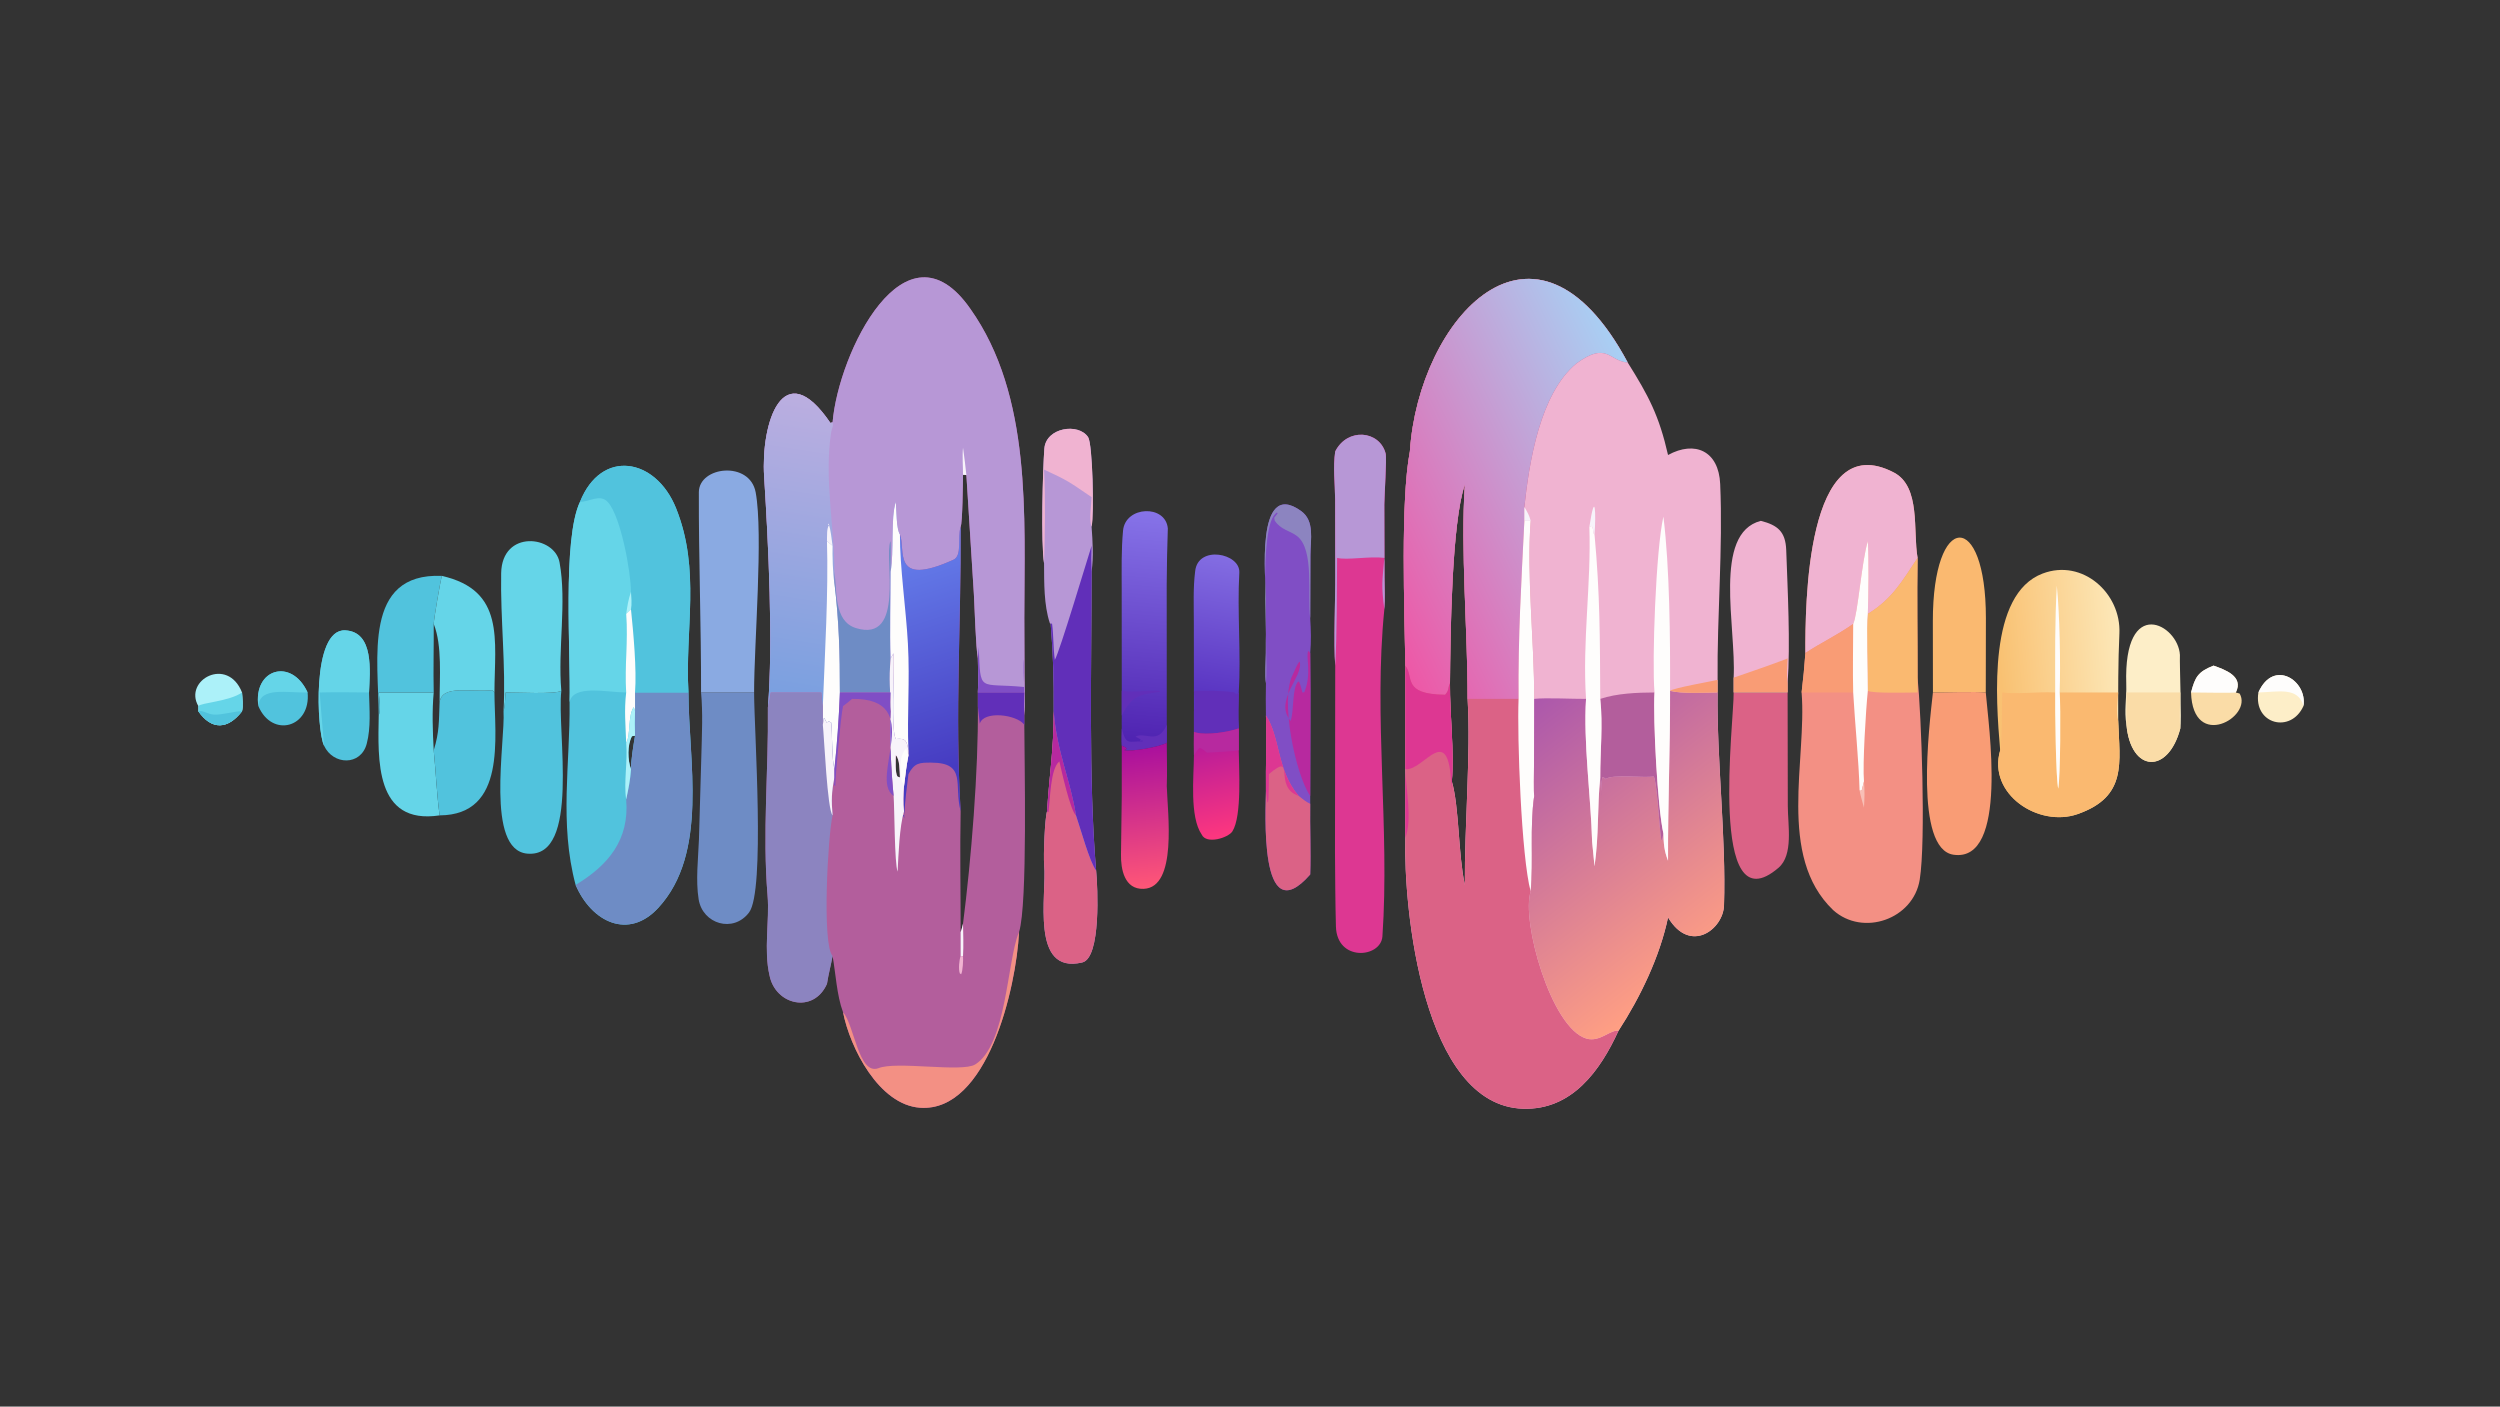 <?xml version="1.0" encoding="UTF-8"?> <svg xmlns="http://www.w3.org/2000/svg" xmlns:xlink="http://www.w3.org/1999/xlink" width="3839" height="2160" viewBox="0 0 3839 2160"><rect x="0" y="0" width="3839" height="2160" fill="#333333" stroke="none"/><path fill="#F0B3D1" transform="matrix(4.219 0 0 4.219 6.10352e-05 0)" d="M513.157 164.307C516.322 116.127 558.549 68.715 592.45 131.958C600.028 144.067 603.859 151.233 607.121 165.611C616.925 160.24 625.572 164.125 626.101 176.155C627.141 199.788 624.931 223.873 625.162 247.452L625.162 252.04C624.83 276.528 628.31 305.09 627.493 329.56C627.204 338.233 615.184 347.417 607.121 333.917C604.152 348.107 597.042 362.959 589.08 375.184C582.416 389.754 572.123 404.098 554.341 403.544C517.846 402.405 510.786 330.669 511.499 304.991L511.499 242.264C511.215 222.261 509.696 182.51 513.157 164.307ZM527.758 248.653C527.658 259.969 529.395 273.587 528.429 284.396C531.146 293.742 530.716 310.856 533.166 322.092C532.989 300.756 535.365 274.504 534.163 254.376C534.214 229.667 531.566 200.189 533.166 176.351C528.311 190.282 527.882 232.125 527.758 248.653Z"></path><path fill="#DB6286" transform="matrix(4.219 0 0 4.219 6.10352e-05 0)" d="M513.157 164.307C516.322 116.127 558.549 68.715 592.45 131.958C585.529 131.413 584.986 124.108 573.735 132.321C560.501 143.33 556.593 168.105 554.823 184.509L554.823 189.573L557.131 189.573C555.585 209.343 558.469 233.746 558.405 254.376L558.334 278.847C558.326 280.405 558.19 288.559 558.405 289.694C556.732 301.296 558.167 312.993 557.131 324.522C553.615 334.719 564.412 374.143 577.4 378.006C582.27 379.455 586.199 374.618 589.08 375.184C582.416 389.754 572.123 404.098 554.341 403.544C517.846 402.405 510.786 330.669 511.499 304.991L511.499 242.264C511.215 222.261 509.696 182.51 513.157 164.307ZM527.758 248.653C527.658 259.969 529.395 273.587 528.429 284.396C531.146 293.742 530.716 310.856 533.166 322.092C532.989 300.756 535.365 274.504 534.163 254.376C534.214 229.667 531.566 200.189 533.166 176.351C528.311 190.282 527.882 232.125 527.758 248.653Z"></path><defs><linearGradient id="gradient_0" gradientUnits="userSpaceOnUse" x1="492.485" y1="205.897" x2="602.372" y2="152.945"><stop offset="0" stop-color="#EE57A6"></stop><stop offset="1" stop-color="#A8D0F4"></stop></linearGradient></defs><path fill="url(#gradient_0)" transform="matrix(4.219 0 0 4.219 6.10352e-05 0)" d="M513.157 164.307C516.322 116.127 558.549 68.715 592.45 131.958C585.529 131.413 584.986 124.108 573.735 132.321C560.501 143.33 556.593 168.105 554.823 184.509L554.823 189.573C553.71 212.226 552.514 231.391 552.72 254.376L534.163 254.376C534.214 229.667 531.566 200.189 533.166 176.351C528.311 190.282 527.882 232.125 527.758 248.653C526.887 250.464 527.492 251.261 525.971 252.867C510.143 252.685 514.786 246.426 511.499 242.264C511.215 222.261 509.696 182.51 513.157 164.307Z"></path><path fill="#FEFDFC" transform="matrix(4.219 0 0 4.219 6.10352e-05 0)" d="M554.823 189.573L557.131 189.573C555.585 209.343 558.469 233.746 558.405 254.376L558.334 278.847C558.326 280.405 558.19 288.559 558.405 289.694C556.732 301.296 558.167 312.993 557.131 324.522C553.7 311.892 552.162 268.089 552.72 254.376C552.514 231.391 553.71 212.226 554.823 189.573Z"></path><path fill="#DD3792" transform="matrix(4.219 0 0 4.219 6.10352e-05 0)" d="M511.499 242.264C514.786 246.426 510.143 252.685 525.971 252.867C527.492 251.261 526.887 250.464 527.758 248.653C527.658 259.969 529.395 273.587 528.429 284.396L528.313 288.673C527.939 260.496 518.446 280.806 511.499 279.959C511.68 287.128 514.097 298.151 511.499 304.991L511.499 242.264Z"></path><defs><linearGradient id="gradient_1" gradientUnits="userSpaceOnUse" x1="624.523" y1="347.262" x2="554.501" y2="257.26"><stop offset="0" stop-color="#FF9F83"></stop><stop offset="1" stop-color="#AB57AC"></stop></linearGradient></defs><path fill="url(#gradient_1)" transform="matrix(4.219 0 0 4.219 6.10352e-05 0)" d="M607.855 251.448C611.979 252.54 620.557 252.143 625.162 252.04C624.83 276.528 628.31 305.09 627.493 329.56C627.204 338.233 615.184 347.417 607.121 333.917C604.152 348.107 597.042 362.959 589.08 375.184C586.199 374.618 582.27 379.455 577.4 378.006C564.412 374.143 553.615 334.719 557.131 324.522C558.167 312.993 556.732 301.296 558.405 289.694C558.19 288.559 558.326 280.405 558.334 278.847L558.405 254.376C562.859 253.885 572.237 254.421 577.274 254.376C576.247 269.91 579.058 290.346 579.486 306.354L580.364 315.294C582.03 303.626 581.304 293.917 582.445 282.967C583.453 296.261 582.151 286.735 583.252 282.845L584.542 283.364L583.769 283.453L584.385 283.599C586.453 281.661 598.661 283.235 601.853 282.6C603.045 283.552 603.968 302.102 604.671 305.691L604.961 305.842C605.119 305.023 605.288 304.19 605.43 303.371C605.545 307.339 605.702 309.58 607.121 313.283C607.041 292.505 607.925 272.095 607.855 251.448L607.855 251.448Z"></path><path fill="#B35E9C" transform="matrix(4.219 0 0 4.219 6.10352e-05 0)" d="M582.445 254.376C588.535 252.342 595.85 252.076 602.189 252.04C601.635 262.035 603.282 293.833 605.43 303.371C605.288 304.19 605.119 305.023 604.961 305.842L604.671 305.691C603.968 302.102 603.045 283.552 601.853 282.6C598.661 283.235 586.453 281.661 584.385 283.599L583.769 283.453L584.542 283.364L583.252 282.845C582.151 286.735 583.453 296.261 582.445 282.967C582.411 273.31 583.481 263.933 582.445 254.376Z"></path><path fill="#FEFDFC" transform="matrix(4.219 0 0 4.219 6.10352e-05 0)" d="M602.189 252.04C601.235 240.544 602.676 200.188 605.43 188.035C607.734 206.442 607.944 233.082 607.855 251.448C607.925 272.095 607.041 292.505 607.121 313.283C605.702 309.58 605.545 307.339 605.43 303.371C603.282 293.833 601.635 262.035 602.189 252.04Z"></path><path fill="#FEFDFC" transform="matrix(4.219 0 0 4.219 6.10352e-05 0)" d="M578.487 191.718L579.328 191.411C579.889 192.366 579.855 192.962 579.987 194.09L580.364 194.536C582.384 216.659 582.331 232.208 582.445 254.376C583.481 263.933 582.411 273.31 582.445 282.967C581.304 293.917 582.03 303.626 580.364 315.294L579.486 306.354C579.058 290.346 576.247 269.91 577.274 254.376C575.886 233.411 579.206 212.554 578.487 191.718Z"></path><path fill="#F99C75" transform="matrix(4.219 0 0 4.219 6.10352e-05 0)" d="M607.855 251.448C608.782 250.493 622.664 247.997 625.162 247.452L625.162 252.04C620.557 252.143 611.979 252.54 607.855 251.448Z"></path><path fill="#F7F3FA" transform="matrix(4.219 0 0 4.219 6.10352e-05 0)" d="M578.487 191.718C580.697 177.465 580.893 187.342 580.364 194.536L579.987 194.09C579.855 192.962 579.889 192.366 579.328 191.411L578.487 191.718Z"></path><path fill="#F7F3FA" transform="matrix(4.219 0 0 4.219 6.10352e-05 0)" d="M554.823 184.509C555.964 186.499 556.552 187.378 557.131 189.573L554.823 189.573L554.823 184.509Z"></path><path fill="#B35E9C" transform="matrix(4.219 0 0 4.219 6.10352e-05 0)" d="M303.037 153.719C305.168 128.4 329.498 78.487 353.144 112.35C375.683 144.112 372.839 188.044 372.822 224.819L372.905 246.111C372.958 250.726 373.227 255.913 372.823 260.442L372.823 263.782C372.833 276.203 374.082 329.306 370.906 339.237C369.877 359.632 359.386 404.845 334.929 403.189C319.889 402.171 309.37 381.341 306.848 368.444C304.557 362.345 304.165 354.202 303.037 347.953C302.414 351.413 301.571 354.408 300.996 358.101C296.095 369.098 282.218 365.802 280.084 355.028C277.912 345.721 280.134 335.155 279.376 326.001C277.481 303.113 279.744 280.607 279.485 257.788C281.46 233.744 279.67 197.878 278.126 173.485C276.888 153.933 284.989 128.519 302.244 153.944L303.037 153.719ZM349.65 191.718C349.856 226.997 347.51 259.387 349.65 295.277C349.363 309.626 349.663 324.802 349.65 339.237C349.98 338.533 350.31 336.995 350.513 336.18C353.464 313.197 356.169 280.244 355.908 256.996L355.908 252.04C356.14 247.896 355.999 243.794 355.908 239.648C355.154 235.47 354.748 221.459 354.48 216.512L351.737 172.918L350.665 172.778L350.513 172.918C350.465 175.427 350.34 190.287 349.65 191.718ZM327.55 282.967C327.394 280.639 327.525 276.307 326.054 274.878C326.039 276.784 325.77 281.332 326.651 282.628L327.55 282.967Z"></path><path fill="#B797D6" transform="matrix(4.219 0 0 4.219 6.10352e-05 0)" d="M303.037 153.719C305.168 128.4 329.498 78.487 353.144 112.35C375.683 144.112 372.839 188.044 372.822 224.819L372.905 246.111C372.958 250.726 373.227 255.913 372.823 260.442C372.64 258.101 372.793 254.479 372.823 252.04L355.908 252.04C356.14 247.896 355.999 243.794 355.908 239.648C355.154 235.47 354.748 221.459 354.48 216.512L351.737 172.918L350.665 172.778L350.513 172.918C350.465 175.427 350.34 190.287 349.65 191.718C348.41 195.549 350.315 202.234 347.036 203.722C324.257 214.058 329.805 200.01 327.55 194.536C326.161 192.486 326.332 185.386 326.054 182.638C324.106 188.614 325.459 200.904 324.165 208.058C324.187 218.068 323.764 229.856 324.165 239.648C323.466 247.559 324.102 251.466 324.165 258.881C323.814 256.886 324.064 254.123 324.165 252.04L305.691 252.04C305.342 261.433 304.693 270.616 303.701 279.959C302.665 275.937 303.004 267.777 302.528 263.015L301.728 262.603C298.394 263.709 302.775 265.426 299.899 261.29L299.487 263.782L299.487 256.996C299.295 256.497 299.048 252.83 298.983 252.04L280.482 252.04C280.289 253.869 279.836 255.956 279.485 257.788C281.46 233.744 279.67 197.878 278.126 173.485C276.888 153.933 284.989 128.519 302.244 153.944L303.037 153.719Z"></path><defs><linearGradient id="gradient_2" gradientUnits="userSpaceOnUse" x1="281.476" y1="251.215" x2="298.251" y2="145.376"><stop offset="0" stop-color="#7BA0E0"></stop><stop offset="1" stop-color="#BBAEE0"></stop></linearGradient></defs><path fill="url(#gradient_2)" transform="matrix(4.219 0 0 4.219 6.10352e-05 0)" d="M279.485 257.788C281.46 233.744 279.67 197.878 278.126 173.485C276.888 153.933 284.989 128.519 302.244 153.944L303.037 153.719C303.518 154.995 302.761 155.747 302.533 157.217C299.936 174.002 303.677 191.367 303.701 208.058L303.701 212.074C305.399 226.389 305.706 237.736 305.691 252.04C305.342 261.433 304.693 270.616 303.701 279.959C302.665 275.937 303.004 267.777 302.528 263.015L301.728 262.603C298.394 263.709 302.775 265.426 299.899 261.29L299.487 263.782L299.487 256.996C299.295 256.497 299.048 252.83 298.983 252.04L280.482 252.04C280.289 253.869 279.836 255.956 279.485 257.788Z"></path><path fill="#FEFDFC" transform="matrix(4.219 0 0 4.219 6.10352e-05 0)" d="M300.996 196.954L303.037 198.667C302.924 201.351 303.115 209.529 303.701 212.074C305.399 226.389 305.706 237.736 305.691 252.04C305.342 261.433 304.693 270.616 303.701 279.959C302.665 275.937 303.004 267.777 302.528 263.015L301.728 262.603C298.394 263.709 302.775 265.426 299.899 261.29L299.487 263.782L299.487 256.996C300.222 238.035 301.556 215.29 300.996 196.954Z"></path><path fill="#F7F3FA" transform="matrix(4.219 0 0 4.219 6.10352e-05 0)" d="M300.996 196.954C301.067 195.188 300.834 192.155 301.79 191.091L301.33 190.991L301.63 190.573C302.387 193.067 302.685 196.054 303.037 198.667L300.996 196.954Z"></path><path fill="#6E8CC5" transform="matrix(4.219 0 0 4.219 6.10352e-05 0)" d="M303.701 208.058C304.676 214.909 303.4 226.072 311.499 228.591C329.606 234.224 321.704 203.112 324.097 196.943C324.366 198.382 324.046 205.549 324.165 208.058C324.187 218.068 323.764 229.856 324.165 239.648C323.466 247.559 324.102 251.466 324.165 258.881C323.814 256.886 324.064 254.123 324.165 252.04L305.691 252.04C305.706 237.736 305.399 226.389 303.701 212.074L303.701 208.058Z"></path><path fill="#804EC5" transform="matrix(4.219 0 0 4.219 6.10352e-05 0)" d="M355.908 239.648L356.235 235.512C356.937 252.589 356.02 248.39 372.823 250.051C372.672 247.343 372.272 242.4 372.506 239.896L372.823 252.04L355.908 252.04C356.14 247.896 355.999 243.794 355.908 239.648Z"></path><path fill="#F7F3FA" transform="matrix(4.219 0 0 4.219 6.10352e-05 0)" d="M350.513 172.918C350.519 169.925 350.199 165.773 350.513 162.933C350.995 166.309 351.376 169.528 351.737 172.918L350.665 172.778L350.513 172.918Z"></path><path fill="#8C84C0" transform="matrix(4.219 0 0 4.219 6.10352e-05 0)" d="M280.482 252.04L298.983 252.04C299.048 252.83 299.295 256.497 299.487 256.996L299.487 263.782L299.899 261.29C302.775 265.426 298.394 263.709 301.728 262.603L302.528 263.015C303.004 267.777 302.665 275.937 303.701 279.959L303.701 282.967C302.652 288.372 302.558 291.255 303.037 296.777C301.378 303.644 299.087 343.644 303.037 347.953C302.414 351.413 301.571 354.408 300.996 358.101C296.095 369.098 282.218 365.802 280.084 355.028C277.912 345.721 280.134 335.155 279.376 326.001C277.481 303.113 279.744 280.607 279.485 257.788C279.836 255.956 280.289 253.869 280.482 252.04Z"></path><path fill="#F7F3FA" transform="matrix(4.219 0 0 4.219 6.10352e-05 0)" d="M299.487 263.782L299.899 261.29C302.775 265.426 298.394 263.709 301.728 262.603L302.528 263.015C303.004 267.777 302.665 275.937 303.701 279.959L303.701 282.967C302.652 288.372 302.558 291.255 303.037 296.777C301.113 294.68 299.992 268.567 299.487 263.782Z"></path><defs><linearGradient id="gradient_3" gradientUnits="userSpaceOnUse" x1="350.988" y1="277.829" x2="327.651" y2="205.708"><stop offset="0" stop-color="#463BC1"></stop><stop offset="1" stop-color="#637AE8"></stop></linearGradient></defs><path fill="url(#gradient_3)" transform="matrix(4.219 0 0 4.219 6.10352e-05 0)" d="M324.165 208.058C325.459 200.904 324.106 188.614 326.054 182.638C326.332 185.386 326.161 192.486 327.55 194.536C329.805 200.01 324.257 214.058 347.036 203.722C350.315 202.234 348.41 195.549 349.65 191.718C349.856 226.997 347.51 259.387 349.65 295.277C347.083 285.754 352.01 277.617 338.996 277.576C334.639 277.563 332.893 277.604 330.648 281.745C329.969 287.034 329.458 291.297 329.111 296.615L328.728 296.669L329.115 297.903L329.041 295.277C328.686 292.169 328.856 289.212 329.041 286.105C329.643 281.579 329.716 279.714 330.648 274.878L330.648 273.098C330.022 269.785 329.748 268.56 326.132 268.984C324.105 266.959 325.702 242.768 325.212 237.803L324.165 239.648C323.764 229.856 324.187 218.068 324.165 208.058Z"></path><path fill="#FEFDFC" transform="matrix(4.219 0 0 4.219 6.10352e-05 0)" d="M324.165 208.058C325.459 200.904 324.106 188.614 326.054 182.638C326.332 185.386 326.161 192.486 327.55 194.536C327.502 206.441 329.76 221.577 330.454 234.258C331.212 248.113 330.11 259.95 330.648 273.098C330.022 269.785 329.748 268.56 326.132 268.984C324.105 266.959 325.702 242.768 325.212 237.803L324.165 239.648C323.764 229.856 324.187 218.068 324.165 208.058Z"></path><path fill="#F39084" transform="matrix(4.219 0 0 4.219 6.10352e-05 0)" d="M370.906 339.237C369.877 359.632 359.386 404.845 334.929 403.189C319.889 402.171 309.37 381.341 306.848 368.444C310.996 373.096 312.438 391.397 319.693 388.807C326.13 386.101 350.098 390.418 354.934 387.434C366.306 380.418 366.568 349.909 370.739 339.642L370.906 339.237Z"></path><path fill="#F7F3FA" transform="matrix(4.219 0 0 4.219 6.10352e-05 0)" d="M324.165 239.648L325.212 237.803C325.702 242.768 324.105 266.959 326.132 268.984C329.748 268.56 330.022 269.785 330.648 273.098L330.648 274.878C329.716 279.714 329.643 281.579 329.041 286.105C328.856 289.212 328.686 292.169 329.041 295.277C327.364 300.866 327.022 311.241 326.703 317.257C325.574 314.447 325.579 294.071 325.254 289.694C324.357 281.01 323.707 267.512 324.165 258.881C324.102 251.466 323.466 247.559 324.165 239.648ZM327.55 282.967C327.394 280.639 327.525 276.307 326.054 274.878C326.039 276.784 325.77 281.332 326.651 282.628L327.55 282.967Z"></path><path fill="#FEFDFC" transform="matrix(4.219 0 0 4.219 6.10352e-05 0)" d="M329.041 286.105C328.923 285.534 328.704 284.99 328.511 284.435L328.342 285.116C327.726 281.35 326.896 275.496 329.82 272.397L330.648 274.878C329.716 279.714 329.643 281.579 329.041 286.105Z"></path><path fill="#612FB9" transform="matrix(4.219 0 0 4.219 6.10352e-05 0)" d="M355.908 252.04L372.823 252.04C372.793 254.479 372.64 258.101 372.823 260.442L372.823 263.782C370.086 260.05 358.009 258.548 356.616 263.401L355.908 256.996L355.908 252.04Z"></path><path fill="#804EC5" transform="matrix(4.219 0 0 4.219 6.10352e-05 0)" d="M305.691 252.04L324.165 252.04C324.064 254.123 323.814 256.886 324.165 258.881C323.707 267.512 324.357 281.01 325.254 289.694C315.948 283.322 337.527 254.038 310.138 254.376C309.131 255.298 307.94 256.161 306.848 256.996C305.994 260.908 304.129 281.666 304.01 286.134L303.533 285.721C303.782 284.719 303.714 283.997 303.701 282.967L303.701 279.959C304.693 270.616 305.342 261.433 305.691 252.04Z"></path><path fill="#F7F3FA" transform="matrix(4.219 0 0 4.219 6.10352e-05 0)" d="M349.65 339.237C349.98 338.533 350.31 336.995 350.513 336.18C350.584 339.997 350.751 344.175 350.513 347.953L350.1 348.271L349.65 347.953L349.65 339.237Z"></path><path fill="#F0B3D1" transform="matrix(4.219 0 0 4.219 6.10352e-05 0)" d="M350.513 347.953C350.616 349.432 350.473 353.267 349.835 354.601L349.345 354.27C348.789 352.779 349.116 349.405 349.65 347.953L350.1 348.271L350.513 347.953Z"></path><path fill="#51C3DD" transform="matrix(4.219 0 0 4.219 6.10352e-05 0)" d="M211.103 182.638C218.893 163.138 238.704 166.644 246.057 184.951C255.142 207.572 249.25 229.019 250.588 252.04C250.583 276.76 258.026 310.517 239.557 330.476C228.806 342.094 215.408 335.743 209.505 322.092C203.486 299.563 207.579 277.695 207.308 255.613C207.793 237.962 204.619 196.361 211.103 182.638ZM231.131 267.782L230.008 267.964C228.279 271.158 228.427 276.607 229.659 279.959C229.693 276.295 230.527 271.472 231.131 267.782Z"></path><path fill="#6E8CC5" transform="matrix(4.219 0 0 4.219 6.10352e-05 0)" d="M231.131 252.04L250.588 252.04C250.583 276.76 258.026 310.517 239.557 330.476C228.806 342.094 215.408 335.743 209.505 322.092C221.212 315.025 229.177 305.82 227.908 290.963C228.794 286.828 229.352 284.162 229.659 279.959C229.693 276.295 230.527 271.472 231.131 267.782C231.03 264.632 231.022 262.03 231.131 258.881L231.131 252.04Z"></path><path fill="#51C3DD" transform="matrix(4.219 0 0 4.219 6.10352e-05 0)" d="M211.103 182.638C218.893 163.138 238.704 166.644 246.057 184.951C255.142 207.572 249.25 229.019 250.588 252.04L231.131 252.04C231.78 243.704 230.54 230.36 229.659 221.791C229.968 219.981 229.786 217.244 229.659 215.421C229.65 208.406 225.997 187.998 221.26 182.776C218.357 179.575 214.498 182.751 211.103 182.638Z"></path><path fill="#65D5E8" transform="matrix(4.219 0 0 4.219 6.10352e-05 0)" d="M211.103 182.638C214.498 182.751 218.357 179.575 221.26 182.776C225.997 187.998 229.65 208.406 229.659 215.421C229.786 217.244 229.968 219.981 229.659 221.791L227.908 223.436C228.657 233.629 227.286 242.469 227.908 252.04C220.735 251.988 208.555 249.047 207.308 255.613C207.793 237.962 204.619 196.361 211.103 182.638Z"></path><path fill="#ACF1F9" transform="matrix(4.219 0 0 4.219 6.10352e-05 0)" d="M229.659 215.421C229.786 217.244 229.968 219.981 229.659 221.791L227.908 223.436C228.393 220.341 228.643 218.415 229.659 215.421Z"></path><path fill="#FEFDFC" transform="matrix(4.219 0 0 4.219 6.10352e-05 0)" d="M227.908 223.436L229.659 221.791C230.54 230.36 231.78 243.704 231.131 252.04L231.131 258.881L230.695 257.382C228.479 260.171 229.571 268.013 227.908 270.329C227.698 263.646 227.142 258.741 227.908 252.04C227.286 242.469 228.657 233.629 227.908 223.436Z"></path><path fill="#ACF1F9" transform="matrix(4.219 0 0 4.219 6.10352e-05 0)" d="M227.908 270.329C229.571 268.013 228.479 260.171 230.695 257.382L231.131 258.881C231.022 262.03 231.03 264.632 231.131 267.782L230.008 267.964C228.279 271.158 228.427 276.607 229.659 279.959C229.352 284.162 228.794 286.828 227.908 290.963C226.958 284.708 228.524 277.001 227.908 270.329Z"></path><path fill="#F39084" transform="matrix(4.219 0 0 4.219 6.10352e-05 0)" d="M657.109 237.696C657.081 221.204 657.064 155.118 689.339 171.997C699.213 177.161 696.203 193.405 697.948 203.054C697.709 217.4 697.979 232.224 697.948 246.651C699.303 260.168 701.01 305.915 698.731 320.159C696.423 334.582 678.061 341.013 667.215 331.251C646.677 311.609 657.726 276.458 655.734 252.04C656.346 247.058 656.745 242.68 657.109 237.696Z"></path><path fill="#F0B3D1" transform="matrix(4.219 0 0 4.219 6.10352e-05 0)" d="M657.109 237.696C657.081 221.204 657.064 155.118 689.339 171.997C699.213 177.161 696.203 193.405 697.948 203.054C692.318 211.561 688.706 218.019 679.841 223.436C680.078 216.934 680.25 203.32 679.841 196.954C677.582 204.2 676.188 223.673 674.508 227.089C668.531 231.308 662.814 233.909 657.109 237.696Z"></path><path fill="#FAB970" transform="matrix(4.219 0 0 4.219 6.10352e-05 0)" d="M679.841 223.436C688.706 218.019 692.318 211.561 697.948 203.054C697.709 217.4 697.979 232.224 697.948 246.651L697.948 252.04C695.216 252.062 681.457 252.441 679.841 251.448C679.906 245.809 679.245 227.652 679.841 223.436Z"></path><path fill="#F99C75" transform="matrix(4.219 0 0 4.219 6.10352e-05 0)" d="M657.109 237.696C662.814 233.909 668.531 231.308 674.508 227.089C674.516 235.107 674.303 244.092 674.508 252.04L655.734 252.04C656.346 247.058 656.745 242.68 657.109 237.696Z"></path><path fill="#FEFDFC" transform="matrix(4.219 0 0 4.219 6.10352e-05 0)" d="M679.841 196.954C680.25 203.32 680.078 216.934 679.841 223.436C679.245 227.652 679.906 245.809 679.841 251.448C679.143 258.056 677.885 278.465 678.439 284.396L677.605 287.68L677.13 287.812L676.832 287.614C676.557 277.076 675.134 263.08 674.508 252.04C674.303 244.092 674.516 235.107 674.508 227.089C676.188 223.673 677.582 204.2 679.841 196.954Z"></path><path fill="#F8BFB6" transform="matrix(4.219 0 0 4.219 6.10352e-05 0)" d="M676.832 287.614L677.13 287.812L677.605 287.68L678.439 284.396C678.723 288.148 678.658 290.197 678.439 293.971C678.138 292.872 676.853 288.471 676.832 287.614Z"></path><defs><linearGradient id="gradient_4" gradientUnits="userSpaceOnUse" x1="727.114" y1="232.295" x2="770.38" y2="228.621"><stop offset="0" stop-color="#F9C172"></stop><stop offset="1" stop-color="#FCE7B7"></stop></linearGradient></defs><path fill="url(#gradient_4)" transform="matrix(4.219 0 0 4.219 6.10352e-05 0)" d="M728.008 273.098C726.344 253.736 723.644 216.276 743.462 208.751C757.961 203.246 772.087 215.907 771.404 230.581C770.919 240.995 770.942 251.853 770.977 262.401C771.469 277.629 774.368 289.924 756.202 296.302C742.027 301.278 723.331 289.057 728.008 273.098Z"></path><path fill="#FAB970" transform="matrix(4.219 0 0 4.219 6.10352e-05 0)" d="M728.73 252.04C735.044 252.757 741.169 251.695 748.035 252.04C747.954 256.828 748.237 284.191 749.16 287.059C749.941 282.189 750.07 257.297 749.66 252.04L770.977 252.04C770.727 255.092 770.164 259.513 770.977 262.401C771.469 277.629 774.368 289.924 756.202 296.302C742.027 301.278 723.331 289.057 728.008 273.098C728.728 271.187 728.645 255.602 728.73 252.04Z"></path><path fill="#FEFDFC" transform="matrix(4.219 0 0 4.219 6.10352e-05 0)" d="M748.035 252.04C748.02 238.744 747.877 226.454 748.629 213.179C749.668 223.397 750.031 241.714 749.66 252.04C750.07 257.297 749.941 282.189 749.16 287.059C748.237 284.191 747.954 256.828 748.035 252.04Z"></path><path fill="#DD3792" transform="matrix(4.219 0 0 4.219 6.10352e-05 0)" d="M485.985 164.307C490.446 155.488 502.133 156.71 504.326 165.016C504.801 166.819 503.857 180.512 503.853 183.632L503.928 210.115C503.926 213.954 504.175 218.002 503.861 221.791C499.894 261.21 505.872 301.379 503.162 340.817C502.622 348.687 486.605 350.16 486.242 337.243C486.004 328.753 485.96 318.548 485.896 310.001L485.985 242.264C485.319 234.139 486.064 217.992 485.995 209.138L485.953 181.701C485.893 175.925 485.127 169.979 485.985 164.307Z"></path><path fill="#B797D6" transform="matrix(4.219 0 0 4.219 6.10352e-05 0)" d="M485.985 164.307C490.446 155.488 502.133 156.71 504.326 165.016C504.801 166.819 503.857 180.512 503.853 183.632L503.928 210.115C503.926 213.954 504.175 218.002 503.861 221.791C502.712 212.832 503.103 211.819 503.861 203.054C498.557 202.361 490.246 203.985 486.67 203.054C486.573 215.544 486.648 230.032 485.985 242.264C485.319 234.139 486.064 217.992 485.995 209.138L485.953 181.701C485.893 175.925 485.127 169.979 485.985 164.307Z"></path><path fill="#B797D6" transform="matrix(4.219 0 0 4.219 6.10352e-05 0)" d="M380.006 205.041C378.833 197.449 379.533 170.962 380.121 163.272C380.708 155.6 392.538 153.801 396.045 159.115C397.688 161.604 398.272 186.939 397.312 191.718C397.698 197.287 398.075 202.489 397.312 208.058C397.32 242.24 396.137 283.273 398.961 316.838C399.527 322.666 400.835 348.668 393.905 350.305C374.822 354.811 381.049 325.59 380.058 314.914C379.724 311.317 380.304 297.656 381.1 295.277C381.954 281.537 383.518 273.287 383.51 258.881C383.551 246.696 383.386 239.231 382.417 227.089L382.109 226.81C379.912 220.116 380.053 212.091 380.006 205.041Z"></path><path fill="#DB6286" transform="matrix(4.219 0 0 4.219 6.10352e-05 0)" d="M383.51 258.881C384.609 273.606 389.642 283.952 391.624 296.777C393.2 301.31 396.598 313.801 398.961 316.838C399.527 322.666 400.835 348.668 393.905 350.305C374.822 354.811 381.049 325.59 380.058 314.914C379.724 311.317 380.304 297.656 381.1 295.277C381.954 281.537 383.518 273.287 383.51 258.881Z"></path><path fill="#B7299F" transform="matrix(4.219 0 0 4.219 6.10352e-05 0)" d="M383.51 258.881C384.609 273.606 389.642 283.952 391.624 296.777C389.55 295.025 386.333 280.365 385.578 277.143C382.292 279.68 382.282 290.843 381.585 295.666L381.1 295.277C381.954 281.537 383.518 273.287 383.51 258.881Z"></path><path fill="#612FB9" transform="matrix(4.219 0 0 4.219 6.10352e-05 0)" d="M382.417 227.089L382.557 226.913L382.93 227.052C383.496 231.404 383.332 235.916 383.926 240.162C385.615 237.497 395.814 203.281 397.312 198.667C397.176 202.052 397.186 204.672 397.312 208.058C397.32 242.24 396.137 283.273 398.961 316.838C396.598 313.801 393.2 301.31 391.624 296.777C389.642 283.952 384.609 273.606 383.51 258.881C383.551 246.696 383.386 239.231 382.417 227.089Z"></path><path fill="#F0B3D1" transform="matrix(4.219 0 0 4.219 6.10352e-05 0)" d="M380.006 205.041C378.833 197.449 379.533 170.962 380.121 163.272C380.708 155.6 392.538 153.801 396.045 159.115C397.688 161.604 398.272 186.939 397.312 191.718C396.318 189.306 397.206 183.893 397.312 180.942C388.706 175.108 388.981 175.089 380.006 170.908C380.557 182.098 380.337 193.809 380.006 205.041Z"></path><path fill="#804EC5" transform="matrix(4.219 0 0 4.219 6.10352e-05 0)" d="M460.767 248.653C460.319 245.952 460.701 240.59 460.724 237.653L460.763 217.713C460.763 211.509 456.685 173.795 473.58 186.008C478.555 189.604 476.994 196.292 476.958 201.979L476.888 225.098C477.16 229.317 477.268 233.475 476.888 237.696C477.093 254.927 476.881 272.432 476.888 289.694L476.888 292.566C476.757 301.141 477.175 309.722 476.888 318.281C457.971 339.88 460.729 294.256 460.767 287.614C460.646 278.462 461.079 269.708 460.767 260.442C460.668 256.443 460.703 252.654 460.767 248.653Z"></path><path fill="#DB6286" transform="matrix(4.219 0 0 4.219 6.10352e-05 0)" d="M460.767 260.442C465.993 268.184 464.684 280.436 472.693 289.694C474.045 290.75 475.328 291.87 476.888 292.566C476.757 301.141 477.175 309.722 476.888 318.281C457.971 339.88 460.729 294.256 460.767 287.614C460.646 278.462 461.079 269.708 460.767 260.442Z"></path><path fill="#DD3792" transform="matrix(4.219 0 0 4.219 6.10352e-05 0)" d="M460.767 260.442C465.993 268.184 464.684 280.436 472.693 289.694C463.079 286.502 471.975 273.308 461.852 281.745C461.867 285.247 461.788 299.14 460.767 287.614C460.646 278.462 461.079 269.708 460.767 260.442Z"></path><path fill="#B7299F" transform="matrix(4.219 0 0 4.219 6.10352e-05 0)" d="M476.888 289.694C471.657 282.285 465.652 254.447 470.615 245.369C471.237 244.23 472.205 241.307 473.062 240.783C474.56 246.29 463.538 254.839 469.735 262.412C471.029 259.107 470.223 250.211 472.533 248.043L472.862 248.191C473.425 249.465 473.702 250.71 474.059 252.055L474.707 251.961C477.586 245.205 475.103 238.715 476.201 236.913L476.888 237.696C477.093 254.927 476.881 272.432 476.888 289.694Z"></path><path fill="#8C84C0" transform="matrix(4.219 0 0 4.219 6.10352e-05 0)" d="M460.767 248.653C460.319 245.952 460.701 240.59 460.724 237.653L460.763 217.713C460.763 211.509 456.685 173.795 473.58 186.008C478.555 189.604 476.994 196.292 476.958 201.979L476.888 225.098C475.735 216.669 478.537 200.072 472.061 195.09C469.577 193.18 466.159 192.85 463.96 189.488L463.794 188.423C464.215 187.86 464.562 187.415 465.014 186.878L464.789 186.527C457.483 190.809 461.839 235.966 460.767 248.653Z"></path><path fill="#6E8CC5" transform="matrix(4.219 0 0 4.219 6.10352e-05 0)" d="M255.168 252.04L274.471 252.04C274.509 266.24 278.569 324.287 272.635 332.116C266.868 339.726 255.732 336.287 254.289 327.343C253.167 320.388 254.135 312.526 254.4 305.477L255.274 275.015C255.461 267.388 255.872 259.619 255.168 252.04Z"></path><path fill="#8AAAE2" transform="matrix(4.219 0 0 4.219 6.10352e-05 0)" d="M255.168 252.04C255.22 227.836 254.285 203.351 254.363 179.167C254.393 169.68 272.907 167.609 275.044 179.198C277.865 194.503 274.453 234.56 274.471 252.04L255.168 252.04Z"></path><defs><linearGradient id="gradient_5" gradientUnits="userSpaceOnUse" x1="412.696" y1="269.951" x2="419.745" y2="186.804"><stop offset="0" stop-color="#4F23B1"></stop><stop offset="1" stop-color="#8673E8"></stop></linearGradient></defs><path fill="url(#gradient_5)" transform="matrix(4.219 0 0 4.219 6.10352e-05 0)" d="M408.289 251.448L408.266 214.41C408.267 207.278 408.091 200.29 408.757 193.126C409.596 184.11 424.242 183.548 425.056 192.315C424.838 199.163 424.674 205.975 424.648 212.845L424.674 263.782L424.674 270.329C422.316 271.823 411.685 273.681 409.164 273.015L410.161 272.613C409.469 271.813 409.301 271.809 408.289 271.394C408.181 269.413 408.265 267.114 408.289 265.108C408.207 263.961 408.286 261.68 408.289 260.442L408.289 251.448Z"></path><path fill="#612FB9" transform="matrix(4.219 0 0 4.219 6.10352e-05 0)" d="M408.289 265.108C409.81 271.46 410.961 269.782 415.569 269.843L415.903 269.85L415.798 269.466L414.922 269.784L415.192 269.132L413.3 268.113C416.723 266.175 421.47 271.327 424.674 263.782L424.674 270.329C422.316 271.823 411.685 273.681 409.164 273.015L410.161 272.613C409.469 271.813 409.301 271.809 408.289 271.394C408.181 269.413 408.265 267.114 408.289 265.108Z"></path><path fill="#612FB9" transform="matrix(4.219 0 0 4.219 6.10352e-05 0)" d="M408.289 251.448L408.506 251.478C413.394 252.138 417.573 251.099 422.104 251.431L422.191 251.827C414.865 252.809 412.053 253.078 408.289 260.442L408.289 251.448Z"></path><path fill="#DB6286" transform="matrix(4.219 0 0 4.219 6.10352e-05 0)" d="M630.994 252.04L650.643 252.04L650.712 293.343C650.718 300.371 652.819 311.138 647.337 315.843C621.487 338.028 631.25 261.485 630.994 252.04Z"></path><path fill="#F99C75" transform="matrix(4.219 0 0 4.219 6.10352e-05 0)" d="M703.535 252.04C707.188 252.017 719.651 251.667 722.769 252.04C723.7 263.696 731.168 314.018 711.032 311.098C696.687 309.017 702.149 264.536 703.535 252.04Z"></path><path fill="#51C3DD" transform="matrix(4.219 0 0 4.219 6.10352e-05 0)" d="M184.024 252.04C187.892 252.001 201.983 252.78 204.305 251.448C202.624 266.168 211.383 312.414 191.921 310.701C176.605 309.353 183.946 270.049 183.272 258.881C183.808 257.095 183.895 253.995 184.024 252.04Z"></path><path fill="#F0B3D1" transform="matrix(4.219 0 0 4.219 6.10352e-05 0)" d="M640.883 189.573C647.018 191.129 649.9 193.489 650.138 200.237C650.643 214.584 651.691 234.391 650.643 248.653L650.643 252.04L630.994 252.04L630.994 246.651C632.008 228.395 623.272 194.154 640.883 189.573Z"></path><path fill="#F99C75" transform="matrix(4.219 0 0 4.219 6.10352e-05 0)" d="M630.994 246.651C637.472 244.355 644.281 242.146 650.643 239.648C650.481 242.672 650.183 245.665 650.643 248.653L650.643 252.04L630.994 252.04L630.994 246.651Z"></path><path fill="#65D5E8" transform="matrix(4.219 0 0 4.219 6.10352e-05 0)" d="M183.272 258.881C184.159 242.237 182.1 225.369 182.411 208.602C182.707 192.638 201.861 194.864 203.661 204.688C206.336 219.288 202.972 236.223 204.305 251.448C201.983 252.78 187.892 252.001 184.024 252.04C183.895 253.995 183.808 257.095 183.272 258.881Z"></path><defs><linearGradient id="gradient_6" gradientUnits="userSpaceOnUse" x1="439.225" y1="251.271" x2="446.975" y2="202.858"><stop offset="0" stop-color="#5B36C3"></stop><stop offset="1" stop-color="#836DE2"></stop></linearGradient></defs><path fill="url(#gradient_6)" transform="matrix(4.219 0 0 4.219 6.10352e-05 0)" d="M434.561 258.881L434.526 226.724C434.529 220.425 434.219 214.073 435.006 207.917C435.998 198.282 451.483 201.356 451.08 208.42C450.274 222.512 451.735 238.126 450.88 252.04C450.797 256.282 450.609 260.907 450.88 265.108C447.15 266.449 439.353 267.676 435.458 266.674L435.135 266.593C434.944 266.535 434.752 266.478 434.561 266.421L434.561 258.881Z"></path><path fill="#612FB9" transform="matrix(4.219 0 0 4.219 6.10352e-05 0)" d="M434.561 251.448C439.489 251.381 444.556 251.296 449.438 252.033L449.299 252.212L450.043 252.664L450.88 252.04C450.797 256.282 450.609 260.907 450.88 265.108C447.15 266.449 439.353 267.676 435.458 266.674L435.135 266.593C434.944 266.535 434.752 266.478 434.561 266.421L434.561 258.881C435.107 256.445 434.758 253.945 434.561 251.448Z"></path><path fill="#FAB970" transform="matrix(4.219 0 0 4.219 6.10352e-05 0)" d="M703.535 252.04L703.503 226.12C703.465 185.919 722.83 185.534 722.813 224.962L722.769 252.04C719.651 251.667 707.188 252.017 703.535 252.04Z"></path><path fill="#FDEEC8" transform="matrix(4.219 0 0 4.219 6.10352e-05 0)" d="M773.963 263.782C773.069 258.527 774.076 254.335 773.902 248.968C772.845 216.403 792.836 227.243 793.43 238.386C793.279 242.404 794.129 262.761 793.58 265.108C789.188 281.885 775.583 281.286 773.963 263.782Z"></path><path fill="#FADCA7" transform="matrix(4.219 0 0 4.219 6.10352e-05 0)" d="M773.963 252.04L793.58 252.04C793.506 255.217 793.171 262.28 793.58 265.108C789.188 281.885 775.583 281.286 773.963 263.782L773.963 252.04Z"></path><path fill="#65D5E8" transform="matrix(4.219 0 0 4.219 6.10352e-05 0)" d="M157.86 252.04C157.223 258.652 157.486 266.383 157.86 273.098C158.667 281.186 158.929 288.627 160.001 296.777C136.314 300.364 137.584 276.253 137.843 260.442C138.667 258.253 138.061 254.482 137.843 252.04L157.86 252.04Z"></path><path fill="#51C3DD" transform="matrix(4.219 0 0 4.219 6.10352e-05 0)" d="M160.001 255.613C160.956 249.049 171.146 252.086 179.222 251.192L179.961 252.04C180.05 268.431 184.422 296.637 160.001 296.777C158.929 288.627 158.667 281.186 157.86 273.098C159.947 266.404 159.721 262.524 160.001 255.613Z"></path><defs><linearGradient id="gradient_7" gradientUnits="userSpaceOnUse" x1="419.237" y1="322.893" x2="413.578" y2="270.902"><stop offset="0" stop-color="#FF5677"></stop><stop offset="1" stop-color="#A80E9E"></stop></linearGradient></defs><path fill="url(#gradient_7)" transform="matrix(4.219 0 0 4.219 6.10352e-05 0)" d="M424.674 270.329C424.676 275.065 424.872 281.5 424.674 286.105C424.968 295.998 428.594 323.034 416.26 323.516C409.246 323.79 407.92 316.339 408.012 311.003L408.289 289.694L408.289 271.394C409.301 271.809 409.469 271.813 410.161 272.613L409.164 273.015C411.685 273.681 422.316 271.823 424.674 270.329Z"></path><path fill="#51C3DD" transform="matrix(4.219 0 0 4.219 6.10352e-05 0)" d="M137.843 260.442C137.784 240.095 131.935 208.411 160.796 209.607C160.224 211.933 157.985 224.793 157.86 227.089C157.928 235.328 157.669 244.001 157.86 252.04L137.843 252.04C138.061 254.482 138.667 258.253 137.843 260.442Z"></path><path fill="#65D5E8" transform="matrix(4.219 0 0 4.219 6.10352e-05 0)" d="M160.796 209.607C183.883 214.836 180.05 232.831 179.961 252.04L179.222 251.192C171.146 252.086 160.956 249.049 160.001 255.613C159.976 246.788 161.017 234.952 157.86 227.089C157.985 224.793 160.224 211.933 160.796 209.607Z"></path><path fill="#51C3DD" transform="matrix(4.219 0 0 4.219 6.10352e-05 0)" d="M117.937 271.394C115.33 266.18 113.304 228.788 125.665 229.431C136.264 229.981 134.607 244.469 134.319 252.04C134.46 258.154 135.049 264.801 133.475 270.712C131.312 278.835 121.256 278.535 117.937 271.394Z"></path><path fill="#65D5E8" transform="matrix(4.219 0 0 4.219 6.10352e-05 0)" d="M117.937 271.394C115.33 266.18 113.304 228.788 125.665 229.431C136.264 229.981 134.607 244.469 134.319 252.04C128.46 251.986 122.212 251.893 116.364 252.04C116.447 254.065 117.98 271.201 117.937 271.394Z"></path><defs><linearGradient id="gradient_8" gradientUnits="userSpaceOnUse" x1="446.041" y1="303.632" x2="439.056" y2="271.222"><stop offset="0" stop-color="#FC367F"></stop><stop offset="1" stop-color="#B91C99"></stop></linearGradient></defs><path fill="url(#gradient_8)" transform="matrix(4.219 0 0 4.219 6.10352e-05 0)" d="M434.561 266.421C434.752 266.478 434.944 266.535 435.135 266.593L435.458 266.674C439.353 267.676 447.15 266.449 450.88 265.108L450.88 273.098C450.901 279.482 452.109 296.949 448.568 302.581C447.077 304.953 439.065 307.446 437.393 303.756C432.942 297.304 434.504 282.759 434.561 274.878C434.491 272.17 434.558 269.154 434.561 266.421Z"></path><path fill="#B7299F" transform="matrix(4.219 0 0 4.219 6.10352e-05 0)" d="M434.561 266.421C434.752 266.478 434.944 266.535 435.135 266.593L435.458 266.674C439.353 267.676 447.15 266.449 450.88 265.108L450.88 273.098C449.817 273.42 440.949 273.87 439.288 273.944C435.997 271.034 436.551 272.388 434.561 274.878C434.491 272.17 434.558 269.154 434.561 266.421Z"></path><path fill="#FADCA7" transform="matrix(4.219 0 0 4.219 6.10352e-05 0)" d="M805.658 242.264C809.763 243.74 816.747 246.114 813.78 252.04L815.163 252.433C820.128 260.931 798.137 273.491 797.477 252.04C798.987 246.309 800.035 244.517 805.658 242.264Z"></path><path fill="#FEFDFC" transform="matrix(4.219 0 0 4.219 6.10352e-05 0)" d="M805.658 242.264C809.763 243.74 816.747 246.114 813.78 252.04C812.624 252.278 799.711 252.039 797.477 252.04C798.987 246.309 800.035 244.517 805.658 242.264Z"></path><path fill="#51C3DD" transform="matrix(4.219 0 0 4.219 6.10352e-05 0)" d="M94.037 256.996C92.111 243.497 106.068 239.213 111.963 252.04C113.203 264.805 99.041 268.763 94.037 256.996Z"></path><path fill="#65D5E8" transform="matrix(4.219 0 0 4.219 6.10352e-05 0)" d="M94.037 256.996C92.111 243.497 106.068 239.213 111.963 252.04C104.725 252.267 94.513 249.791 94.037 256.996Z"></path><path fill="#ACF1F9" transform="matrix(4.219 0 0 4.219 6.10352e-05 0)" d="M72.187 256.996C66.734 247.559 82.816 238.715 88.092 252.04C88.24 253.936 88.617 257.112 88.092 258.881C82.982 265.495 77.046 265.867 72.187 258.881C72.232 258.631 72.192 257.336 72.187 256.996Z"></path><path fill="#65D5E8" transform="matrix(4.219 0 0 4.219 6.10352e-05 0)" d="M72.187 256.996C73.172 255.75 83.469 255.297 88.092 252.04C88.24 253.936 88.617 257.112 88.092 258.881C82.982 265.495 77.046 265.867 72.187 258.881C72.232 258.631 72.192 257.336 72.187 256.996Z"></path><path fill="#51C3DD" transform="matrix(4.219 0 0 4.219 6.10352e-05 0)" d="M72.187 258.881C73.714 258.392 75.594 259.948 77.878 260.099C80.756 260.29 85.829 258.722 88.092 258.881C82.982 265.495 77.046 265.867 72.187 258.881Z"></path><path fill="#FDEEC8" transform="matrix(4.219 0 0 4.219 6.10352e-05 0)" d="M821.995 252.04C827.516 239.591 839.917 247.793 838.388 256.996C833.775 267.153 820.124 263.563 821.995 252.04Z"></path><path fill="#FEFDFC" transform="matrix(4.219 0 0 4.219 6.10352e-05 0)" d="M821.995 252.04C827.516 239.591 839.917 247.793 838.388 256.996C836.561 249.769 828.774 251.919 821.995 252.04Z"></path></svg> 